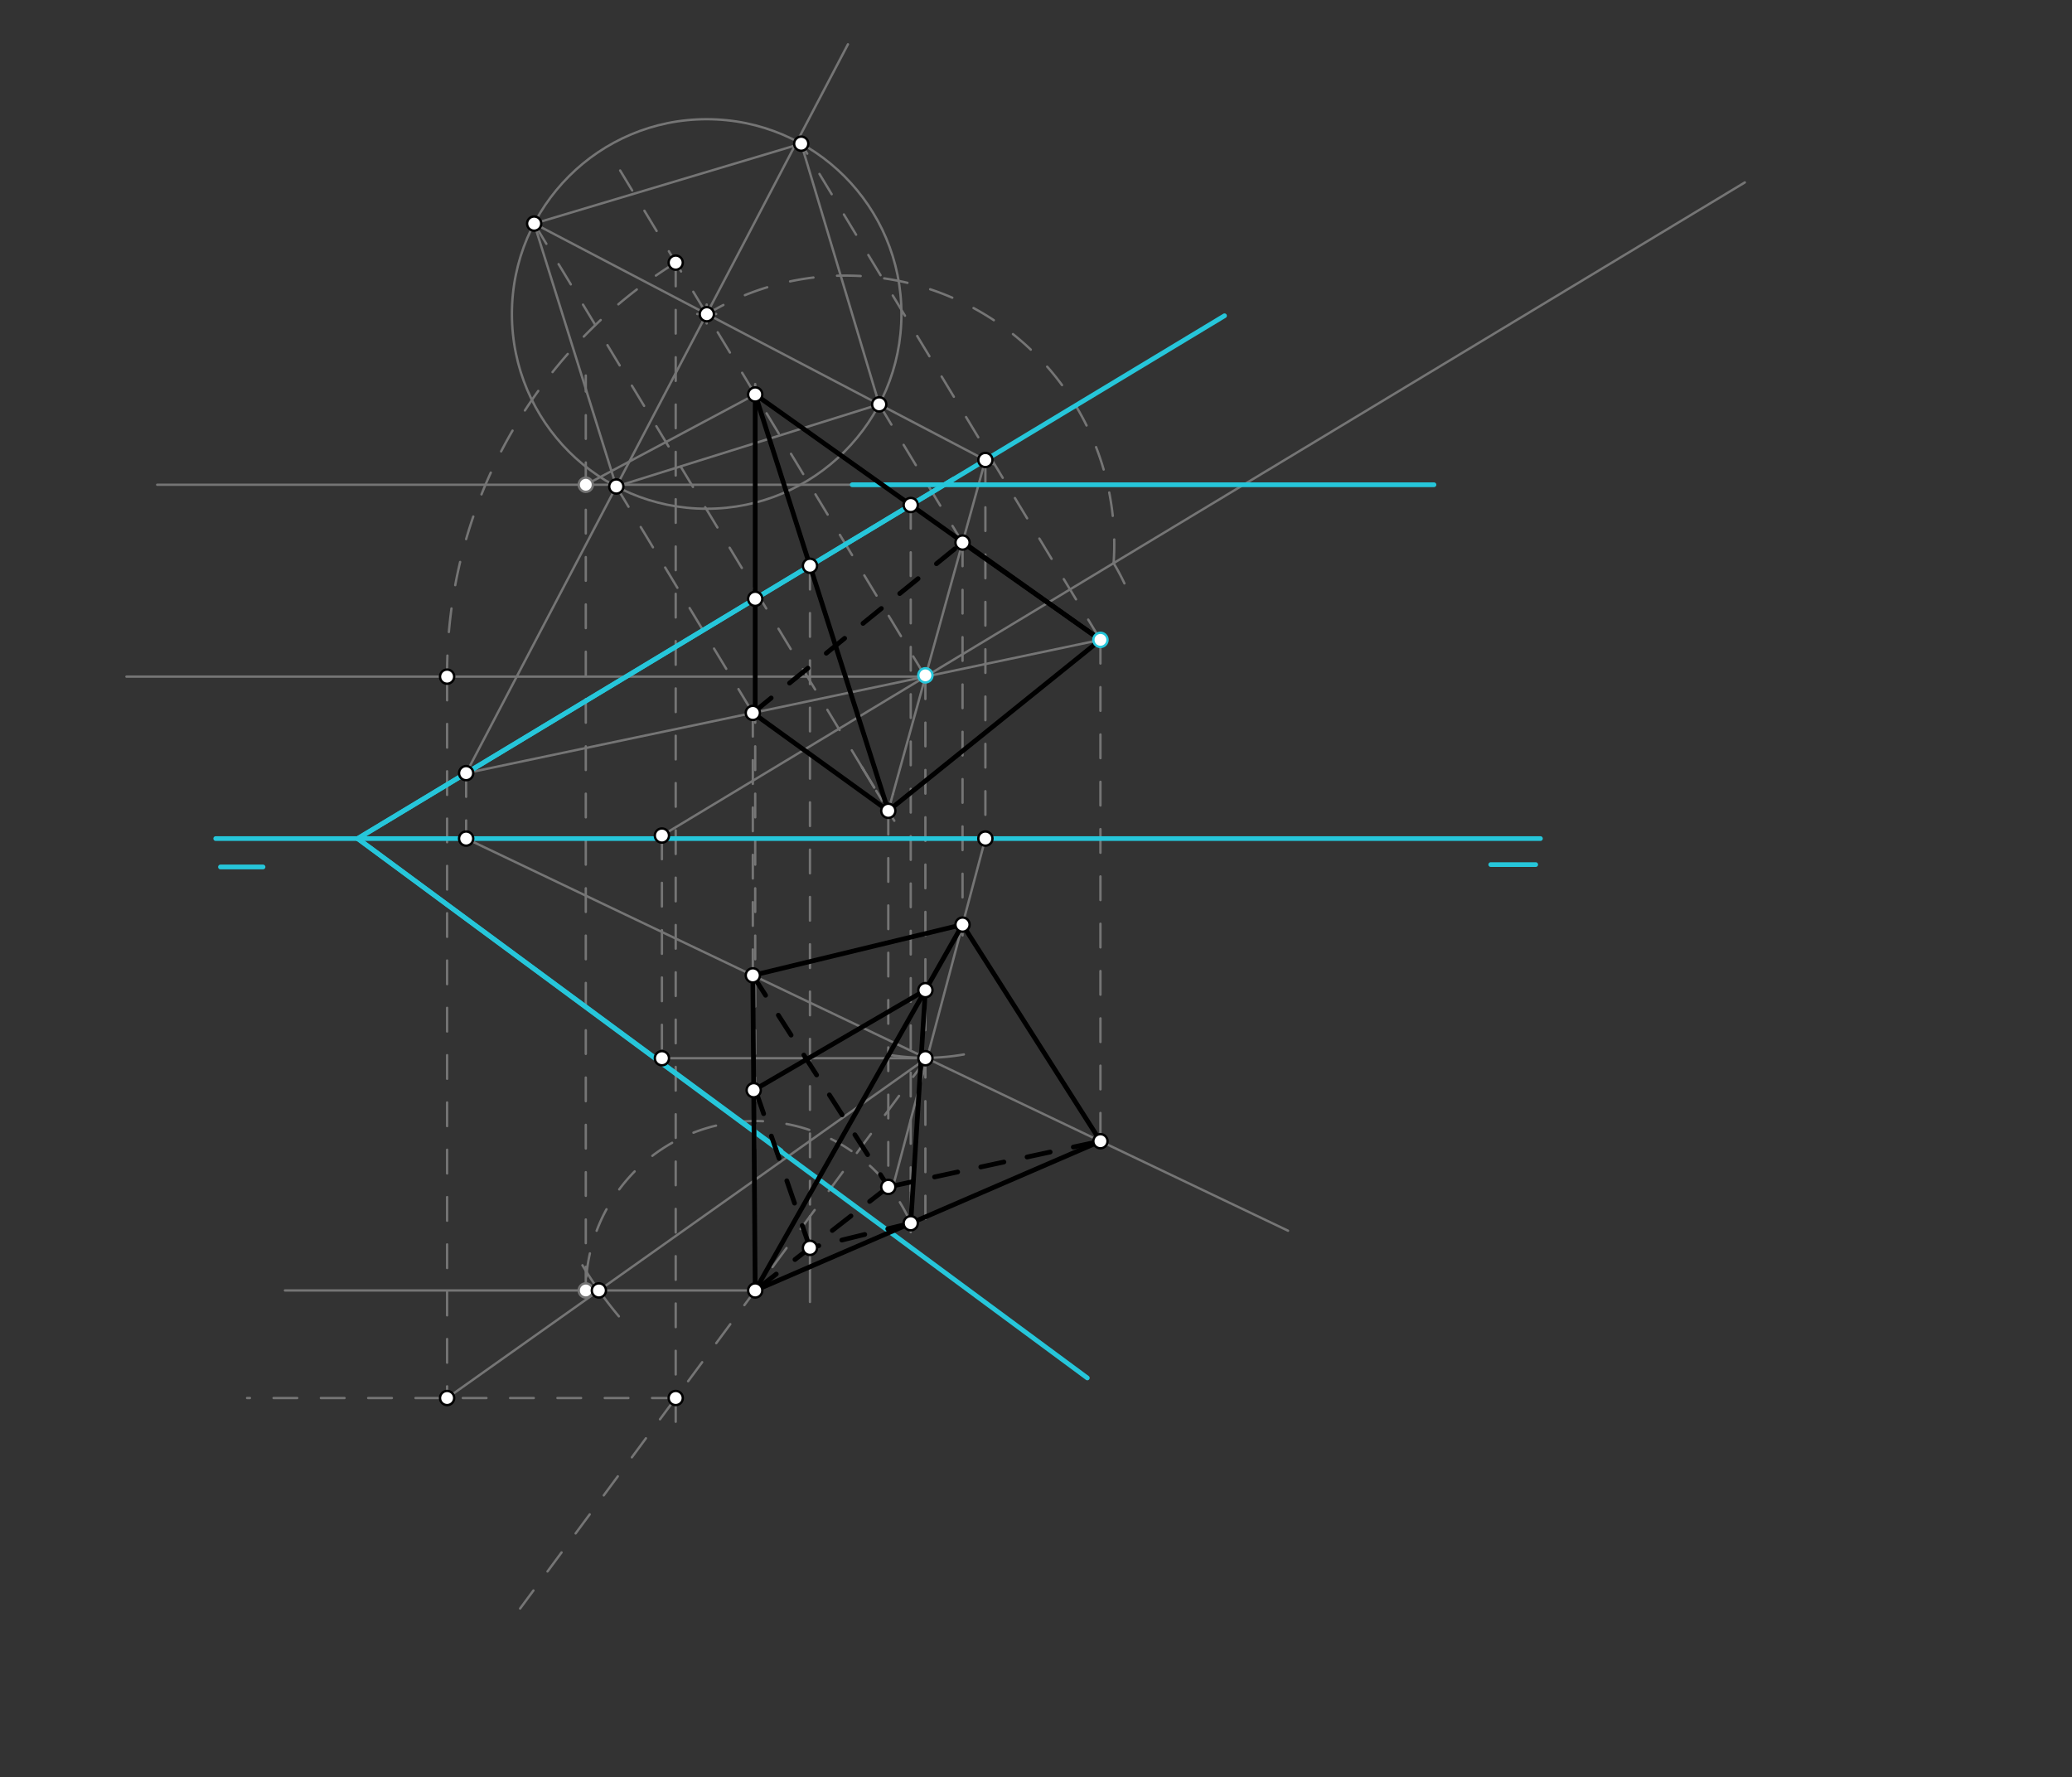 <svg xmlns="http://www.w3.org/2000/svg" class="svg--1it" height="100%" preserveAspectRatio="xMidYMid meet" viewBox="0 0 875.906 751.181" width="100%"><rect x="0" y="0" width="875.906" height="751.181" fill="#333333" stroke="none"/><defs><marker id="marker-arrow" markerHeight="16" markerUnits="userSpaceOnUse" markerWidth="24" orient="auto-start-reverse" refX="24" refY="4" viewBox="0 0 24 8"><path d="M 0 0 L 24 4 L 0 8 z" stroke="inherit"></path></marker></defs><g class="aux-layer--1FB"><g class="element--2qn"><line stroke="#757575" stroke-dasharray="none" stroke-linecap="round" stroke-width="1" x1="465.194" x2="196.193" y1="270.483" y2="327.006"></line></g><g class="element--2qn"><line stroke="#757575" stroke-dasharray="10" stroke-linecap="round" stroke-width="1" x1="197.054" x2="197.054" y1="326.825" y2="354.483"></line></g><g class="element--2qn"><line stroke="#757575" stroke-dasharray="10" stroke-linecap="round" stroke-width="1" x1="391.194" x2="391.194" y1="285.483" y2="515.26"></line></g><g class="element--2qn"><line stroke="#757575" stroke-dasharray="none" stroke-linecap="round" stroke-width="1" x1="391.194" x2="279.816" y1="286.032" y2="353.203"></line></g><g class="element--2qn"><line stroke="#757575" stroke-dasharray="10" stroke-linecap="round" stroke-width="1" x1="279.816" x2="279.816" y1="353.203" y2="447.333"></line></g><g class="element--2qn"><line stroke="#757575" stroke-dasharray="none" stroke-linecap="round" stroke-width="1" x1="279.816" x2="391.194" y1="447.333" y2="447.333"></line></g><g class="element--2qn"><line stroke="#757575" stroke-dasharray="none" stroke-linecap="round" stroke-width="1" x1="197.054" x2="544.507" y1="354.483" y2="520.26"></line></g><g class="element--2qn"><line stroke="#757575" stroke-dasharray="10" stroke-linecap="round" stroke-width="1" x1="465.194" x2="465.194" y1="270.483" y2="484.058"></line></g><g class="element--2qn"><line stroke="#757575" stroke-dasharray="none" stroke-linecap="round" stroke-width="1" x1="391.194" x2="737.605" y1="286.032" y2="77.116"></line></g><g class="element--2qn"><line stroke="#757575" stroke-dasharray="none" stroke-linecap="round" stroke-width="1" x1="391.194" x2="53.453" y1="286.032" y2="286.032"></line></g><g class="element--2qn"><path d="M 407.453 445.734 A 92.689 92.689 0 0 1 376.919 446.066" fill="none" stroke="#757575" stroke-dasharray="none" stroke-linecap="round" stroke-width="1"></path></g><g class="element--2qn"><path d="M 470.761 238.046 A 92.916 92.916 0 0 1 475.33 246.604" fill="none" stroke="#757575" stroke-dasharray="none" stroke-linecap="round" stroke-width="1"></path></g><g class="element--2qn"><line stroke="#757575" stroke-dasharray="10" stroke-linecap="round" stroke-width="1" x1="391.194" x2="262.156" y1="286.032" y2="72.069"></line></g><g class="element--2qn"><path d="M 470.761 238.046 A 113.584 113.584 0 0 0 298.797 132.824" fill="none" stroke="#757575" stroke-dasharray="10" stroke-linecap="round" stroke-width="1"></path></g><g class="element--2qn"><line stroke="#757575" stroke-dasharray="none" stroke-linecap="round" stroke-width="1" x1="197.054" x2="358.453" y1="326.825" y2="18.734"></line></g><g class="element--2qn"><line stroke="#757575" stroke-dasharray="10" stroke-linecap="round" stroke-width="1" x1="465.194" x2="338.703" y1="270.483" y2="60.743"></line></g><g class="element--2qn"><g class="center--1s5"><line x1="294.737" y1="132.725" x2="302.737" y2="132.725" stroke="#757575" stroke-width="1" stroke-linecap="round"></line><line x1="298.737" y1="128.725" x2="298.737" y2="136.725" stroke="#757575" stroke-width="1" stroke-linecap="round"></line><circle class="hit--230" cx="298.737" cy="132.725" r="4" stroke="none" fill="transparent"></circle></g><circle cx="298.737" cy="132.725" fill="none" r="82.333" stroke="#757575" stroke-dasharray="none" stroke-width="1"></circle></g><g class="element--2qn"><line stroke="#757575" stroke-dasharray="none" stroke-linecap="round" stroke-width="1" x1="298.737" x2="225.806" y1="132.725" y2="94.519"></line></g><g class="element--2qn"><line stroke="#757575" stroke-dasharray="none" stroke-linecap="round" stroke-width="1" x1="298.737" x2="371.668" y1="132.725" y2="170.931"></line></g><g class="element--2qn"><line stroke="#757575" stroke-dasharray="none" stroke-linecap="round" stroke-width="1" x1="371.668" x2="419.886" y1="170.931" y2="196.191"></line></g><g class="element--2qn"><line stroke="#757575" stroke-dasharray="none" stroke-linecap="round" stroke-width="1" x1="416.556" x2="377.453" y1="194.447" y2="335.734"></line></g><g class="element--2qn"><line stroke="#757575" stroke-dasharray="10" stroke-linecap="round" stroke-width="1" x1="371.668" x2="407.258" y1="170.931" y2="229.943"></line></g><g class="element--2qn"><line stroke="#757575" stroke-dasharray="10" stroke-linecap="round" stroke-width="1" x1="377.453" x2="372.188" y1="335.734" y2="354.758"></line></g><g class="element--2qn"><line stroke="#757575" stroke-dasharray="10" stroke-linecap="round" stroke-width="1" x1="225.806" x2="372.926" y1="94.519" y2="338.464"></line></g><g class="element--2qn"><line stroke="#757575" stroke-dasharray="10" stroke-linecap="round" stroke-width="1" x1="364.399" x2="372.926" y1="324.325" y2="338.464"></line></g><g class="element--2qn"><line stroke="#757575" stroke-dasharray="10" stroke-linecap="round" stroke-width="1" x1="364.399" x2="378.051" y1="324.325" y2="346.962"></line></g><g class="element--2qn"><line stroke="#757575" stroke-dasharray="10" stroke-linecap="round" stroke-width="1" x1="260.531" x2="320.411" y1="205.656" y2="304.946"></line></g><g class="element--2qn"><line stroke="#757575" stroke-dasharray="10" stroke-linecap="round" stroke-width="1" x1="318.248" x2="318.248" y1="301.36" y2="412.386"></line></g><g class="element--2qn"><line stroke="#757575" stroke-dasharray="10" stroke-linecap="round" stroke-width="1" x1="416.556" x2="416.556" y1="194.447" y2="354.483"></line></g><g class="element--2qn"><line stroke="#757575" stroke-dasharray="none" stroke-linecap="round" stroke-width="1" x1="416.556" x2="377.453" y1="354.483" y2="501.734"></line></g><g class="element--2qn"><line stroke="#757575" stroke-dasharray="10" stroke-linecap="round" stroke-width="1" x1="406.897" x2="406.897" y1="229.346" y2="395.413"></line></g><g class="element--2qn"><line stroke="#757575" stroke-dasharray="10" stroke-linecap="round" stroke-width="1" x1="375.511" x2="375.511" y1="342.751" y2="501.734"></line></g><g class="element--2qn"><line stroke="#757575" stroke-dasharray="none" stroke-linecap="round" stroke-width="1" x1="338.703" x2="225.806" y1="60.743" y2="94.519"></line></g><g class="element--2qn"><line stroke="#757575" stroke-dasharray="none" stroke-linecap="round" stroke-width="1" x1="225.806" x2="260.531" y1="94.519" y2="205.656"></line></g><g class="element--2qn"><line stroke="#757575" stroke-dasharray="none" stroke-linecap="round" stroke-width="1" x1="260.531" x2="371.668" y1="205.656" y2="170.931"></line></g><g class="element--2qn"><line stroke="#757575" stroke-dasharray="none" stroke-linecap="round" stroke-width="1" x1="371.668" x2="338.703" y1="170.931" y2="60.743"></line></g><g class="element--2qn"><line stroke="#757575" stroke-dasharray="10" stroke-linecap="round" stroke-width="1" x1="391.943" x2="219.869" y1="447.168" y2="679.958"></line></g><g class="element--2qn"><path d="M 285.645 111.016 A 204.452 204.452 0 0 0 189.005 286.032" fill="none" stroke="#757575" stroke-dasharray="10" stroke-linecap="round" stroke-width="1"></path></g><g class="element--2qn"><line stroke="#757575" stroke-dasharray="10" stroke-linecap="round" stroke-width="1" x1="285.645" x2="285.645" y1="111.016" y2="605.692"></line></g><g class="element--2qn"><line stroke="#757575" stroke-dasharray="10" stroke-linecap="round" stroke-width="1" x1="285.645" x2="104.453" y1="590.974" y2="590.974"></line></g><g class="element--2qn"><line stroke="#757575" stroke-dasharray="10" stroke-linecap="round" stroke-width="1" x1="189.005" x2="189.005" y1="286.032" y2="590.974"></line></g><g class="element--2qn"><line stroke="#757575" stroke-dasharray="none" stroke-linecap="round" stroke-width="1" x1="189.005" x2="391.943" y1="590.974" y2="447.168"></line></g><g class="element--2qn"><path d="M 261.611 556.44 A 170.079 170.079 0 0 1 246.218 534.867" fill="none" stroke="#757575" stroke-dasharray="none" stroke-linecap="round" stroke-width="1"></path></g><g class="element--2qn"><line stroke="#757575" stroke-dasharray="none" stroke-linecap="round" stroke-width="1" x1="253.173" x2="319.326" y1="545.503" y2="545.503"></line></g><g class="element--2qn"><line stroke="#757575" stroke-dasharray="none" stroke-linecap="round" stroke-width="1" x1="253.173" x2="120.453" y1="545.503" y2="545.503"></line></g><g class="element--2qn"><line stroke="#757575" stroke-dasharray="10" stroke-linecap="round" stroke-width="1" x1="319.256" x2="319.256" y1="545.503" y2="162.338"></line></g><g class="element--2qn"><line stroke="#757575" stroke-dasharray="10" stroke-linecap="round" stroke-width="1" x1="384.998" x2="384.998" y1="213.478" y2="514.406"></line></g><g class="element--2qn"><line stroke="#757575" stroke-dasharray="10" stroke-linecap="round" stroke-width="1" x1="342.403" x2="342.403" y1="239.167" y2="523.619"></line></g><g class="element--2qn"><line stroke="#757575" stroke-dasharray="none" stroke-linecap="round" stroke-width="1" x1="342.403" x2="342.403" y1="514.188" y2="523.619"></line></g><g class="element--2qn"><line stroke="#757575" stroke-dasharray="none" stroke-linecap="round" stroke-width="1" x1="342.403" x2="342.403" y1="514.188" y2="550.367"></line></g><g class="element--2qn"><line stroke="#757575" stroke-dasharray="none" stroke-linecap="round" stroke-width="1" x1="384.998" x2="384.998" y1="499.691" y2="520.857"></line></g><g class="element--2qn"><path d="M 384.998 517.085 A 71.622 71.622 0 0 0 247.634 545.503" fill="none" stroke="#757575" stroke-dasharray="10" stroke-linecap="round" stroke-width="1"></path></g><g class="element--2qn"><line stroke="#757575" stroke-dasharray="10" stroke-linecap="round" stroke-width="1" x1="247.634" x2="247.634" y1="545.503" y2="158.734"></line></g><g class="element--2qn"><line stroke="#757575" stroke-dasharray="none" stroke-linecap="round" stroke-width="1" x1="360.264" x2="66.453" y1="204.913" y2="204.913"></line></g><g class="element--2qn"><line stroke="#757575" stroke-dasharray="none" stroke-linecap="round" stroke-width="1" x1="247.634" x2="319.256" y1="204.913" y2="166.748"></line></g><g class="element--2qn"><circle cx="247.634" cy="545.503" r="3" stroke="#757575" stroke-width="1" fill="#ffffff"></circle>}</g><g class="element--2qn"><circle cx="247.634" cy="204.913" r="3" stroke="#757575" stroke-width="1" fill="#ffffff"></circle>}</g></g><g class="main-layer--3Vd"><g class="element--2qn"><line stroke="#26C6DA" stroke-dasharray="none" stroke-linecap="round" stroke-width="2" x1="91.194" x2="651.194" y1="354.483" y2="354.483"></line></g><g class="element--2qn"><line stroke="#26C6DA" stroke-dasharray="none" stroke-linecap="round" stroke-width="2" x1="93.194" x2="111.194" y1="366.483" y2="366.483"></line></g><g class="element--2qn"><line stroke="#26C6DA" stroke-dasharray="none" stroke-linecap="round" stroke-width="2" x1="649.194" x2="630.194" y1="365.483" y2="365.483"></line></g><g class="element--2qn"><line stroke="#26C6DA" stroke-dasharray="none" stroke-linecap="round" stroke-width="2" x1="151.194" x2="330.194" y1="354.483" y2="486.483"></line></g><g class="element--2qn"><line stroke="#26C6DA" stroke-dasharray="none" stroke-linecap="round" stroke-width="2" x1="151.194" x2="403.194" y1="354.483" y2="202.483"></line></g><g class="element--2qn"><line stroke="#26C6DA" stroke-dasharray="none" stroke-linecap="round" stroke-width="2" x1="360.264" x2="606.194" y1="204.913" y2="204.913"></line></g><g class="element--2qn"><line stroke="#26C6DA" stroke-dasharray="none" stroke-linecap="round" stroke-width="2" x1="151.194" x2="459.642" y1="354.483" y2="582.483"></line></g><g class="element--2qn"><line stroke="#26C6DA" stroke-dasharray="none" stroke-linecap="round" stroke-width="2" x1="151.194" x2="517.642" y1="354.483" y2="133.483"></line></g><g class="element--2qn"><line stroke="#000000" stroke-dasharray="10" stroke-linecap="round" stroke-width="2" x1="318.248" x2="406.897" y1="301.36" y2="229.346"></line></g><g class="element--2qn"><line stroke="#000000" stroke-dasharray="10" stroke-linecap="round" stroke-width="2" x1="318.248" x2="375.511" y1="412.307" y2="501.734"></line></g><g class="element--2qn"><line stroke="#000000" stroke-dasharray="10" stroke-linecap="round" stroke-width="2" x1="375.511" x2="465.194" y1="501.734" y2="482.419"></line></g><g class="element--2qn"><line stroke="#000000" stroke-dasharray="none" stroke-linecap="round" stroke-width="2" x1="318.248" x2="406.897" y1="412.307" y2="390.855"></line></g><g class="element--2qn"><line stroke="#000000" stroke-dasharray="none" stroke-linecap="round" stroke-width="2" x1="406.897" x2="465.194" y1="390.855" y2="482.419"></line></g><g class="element--2qn"><line stroke="#000000" stroke-dasharray="none" stroke-linecap="round" stroke-width="2" x1="318.248" x2="375.511" y1="301.36" y2="342.751"></line></g><g class="element--2qn"><line stroke="#000000" stroke-dasharray="none" stroke-linecap="round" stroke-width="2" x1="375.511" x2="465.194" y1="342.751" y2="270.483"></line></g><g class="element--2qn"><line stroke="#000000" stroke-dasharray="none" stroke-linecap="round" stroke-width="2" x1="465.194" x2="406.897" y1="270.483" y2="229.346"></line></g><g class="element--2qn"><line stroke="#000000" stroke-dasharray="10" stroke-linecap="round" stroke-width="2" x1="375.511" x2="319.256" y1="501.734" y2="545.503"></line></g><g class="element--2qn"><line stroke="#000000" stroke-dasharray="none" stroke-linecap="round" stroke-width="2" x1="318.248" x2="319.256" y1="412.307" y2="545.503"></line></g><g class="element--2qn"><line stroke="#000000" stroke-dasharray="none" stroke-linecap="round" stroke-width="2" x1="465.194" x2="319.256" y1="482.419" y2="545.503"></line></g><g class="element--2qn"><line stroke="#000000" stroke-dasharray="none" stroke-linecap="round" stroke-width="2" x1="406.897" x2="319.256" y1="390.855" y2="545.503"></line></g><g class="element--2qn"><line stroke="#000000" stroke-dasharray="none" stroke-linecap="round" stroke-width="2" x1="319.256" x2="319.256" y1="302.088" y2="166.748"></line></g><g class="element--2qn"><line stroke="#000000" stroke-dasharray="none" stroke-linecap="round" stroke-width="2" x1="465.194" x2="319.256" y1="270.483" y2="166.748"></line></g><g class="element--2qn"><line stroke="#000000" stroke-dasharray="none" stroke-linecap="round" stroke-width="2" x1="375.511" x2="319.256" y1="342.751" y2="166.748"></line></g><g class="element--2qn"><line stroke="#000000" stroke-dasharray="none" stroke-linecap="round" stroke-width="2" x1="318.615" x2="391.194" y1="460.855" y2="418.563"></line></g><g class="element--2qn"><line stroke="#000000" stroke-dasharray="none" stroke-linecap="round" stroke-width="2" x1="391.194" x2="384.998" y1="418.563" y2="517.085"></line></g><g class="element--2qn"><line stroke="#000000" stroke-dasharray="10" stroke-linecap="round" stroke-width="2" x1="384.998" x2="342.403" y1="517.085" y2="527.494"></line></g><g class="element--2qn"><line stroke="#000000" stroke-dasharray="10" stroke-linecap="round" stroke-width="2" x1="342.403" x2="319.256" y1="527.494" y2="460.482"></line></g><g class="element--2qn"><circle cx="391.194" cy="285.483" r="3" stroke="#26C6DA" stroke-width="1" fill="#ffffff"></circle>}</g><g class="element--2qn"><circle cx="465.194" cy="270.483" r="3" stroke="#26C6DA" stroke-width="1" fill="#ffffff"></circle>}</g><g class="element--2qn"><circle cx="197.054" cy="326.825" r="3" stroke="#000000" stroke-width="1" fill="#ffffff"></circle>}</g><g class="element--2qn"><circle cx="197.054" cy="354.483" r="3" stroke="#000000" stroke-width="1" fill="#ffffff"></circle>}</g><g class="element--2qn"><circle cx="279.816" cy="353.203" r="3" stroke="#000000" stroke-width="1" fill="#ffffff"></circle>}</g><g class="element--2qn"><circle cx="279.816" cy="447.333" r="3" stroke="#000000" stroke-width="1" fill="#ffffff"></circle>}</g><g class="element--2qn"><circle cx="391.194" cy="447.333" r="3" stroke="#000000" stroke-width="1" fill="#ffffff"></circle>}</g><g class="element--2qn"><circle cx="465.194" cy="482.419" r="3" stroke="#000000" stroke-width="1" fill="#ffffff"></circle>}</g><g class="element--2qn"><circle cx="298.797" cy="132.824" r="3" stroke="#000000" stroke-width="1" fill="#ffffff"></circle>}</g><g class="element--2qn"><circle cx="338.703" cy="60.743" r="3" stroke="#000000" stroke-width="1" fill="#ffffff"></circle>}</g><g class="element--2qn"><circle cx="260.531" cy="205.656" r="3" stroke="#000000" stroke-width="1" fill="#ffffff"></circle>}</g><g class="element--2qn"><circle cx="225.806" cy="94.519" r="3" stroke="#000000" stroke-width="1" fill="#ffffff"></circle>}</g><g class="element--2qn"><circle cx="371.668" cy="170.931" r="3" stroke="#000000" stroke-width="1" fill="#ffffff"></circle>}</g><g class="element--2qn"><circle cx="416.556" cy="194.447" r="3" stroke="#000000" stroke-width="1" fill="#ffffff"></circle>}</g><g class="element--2qn"><circle cx="406.897" cy="229.346" r="3" stroke="#000000" stroke-width="1" fill="#ffffff"></circle>}</g><g class="element--2qn"><circle cx="375.511" cy="342.751" r="3" stroke="#000000" stroke-width="1" fill="#ffffff"></circle>}</g><g class="element--2qn"><circle cx="318.248" cy="301.36" r="3" stroke="#000000" stroke-width="1" fill="#ffffff"></circle>}</g><g class="element--2qn"><circle cx="318.248" cy="412.307" r="3" stroke="#000000" stroke-width="1" fill="#ffffff"></circle>}</g><g class="element--2qn"><circle cx="416.556" cy="354.483" r="3" stroke="#000000" stroke-width="1" fill="#ffffff"></circle>}</g><g class="element--2qn"><circle cx="406.897" cy="390.855" r="3" stroke="#000000" stroke-width="1" fill="#ffffff"></circle>}</g><g class="element--2qn"><circle cx="375.511" cy="501.734" r="3" stroke="#000000" stroke-width="1" fill="#ffffff"></circle>}</g><g class="element--2qn"><circle cx="285.645" cy="111.016" r="3" stroke="#000000" stroke-width="1" fill="#ffffff"></circle>}</g><g class="element--2qn"><circle cx="189.005" cy="286.032" r="3" stroke="#000000" stroke-width="1" fill="#ffffff"></circle>}</g><g class="element--2qn"><circle cx="285.645" cy="590.974" r="3" stroke="#000000" stroke-width="1" fill="#ffffff"></circle>}</g><g class="element--2qn"><circle cx="189.005" cy="590.974" r="3" stroke="#000000" stroke-width="1" fill="#ffffff"></circle>}</g><g class="element--2qn"><circle cx="253.173" cy="545.503" r="3" stroke="#000000" stroke-width="1" fill="#ffffff"></circle>}</g><g class="element--2qn"><circle cx="319.256" cy="545.503" r="3" stroke="#000000" stroke-width="1" fill="#ffffff"></circle>}</g><g class="element--2qn"><circle cx="319.256" cy="166.748" r="3" stroke="#000000" stroke-width="1" fill="#ffffff"></circle>}</g><g class="element--2qn"><circle cx="384.998" cy="213.478" r="3" stroke="#000000" stroke-width="1" fill="#ffffff"></circle>}</g><g class="element--2qn"><circle cx="342.403" cy="239.167" r="3" stroke="#000000" stroke-width="1" fill="#ffffff"></circle>}</g><g class="element--2qn"><circle cx="319.256" cy="253.127" r="3" stroke="#000000" stroke-width="1" fill="#ffffff"></circle>}</g><g class="element--2qn"><circle cx="318.615" cy="460.855" r="3" stroke="#000000" stroke-width="1" fill="#ffffff"></circle>}</g><g class="element--2qn"><circle cx="342.403" cy="527.494" r="3" stroke="#000000" stroke-width="1" fill="#ffffff"></circle>}</g><g class="element--2qn"><circle cx="391.194" cy="418.563" r="3" stroke="#000000" stroke-width="1" fill="#ffffff"></circle>}</g><g class="element--2qn"><circle cx="384.998" cy="517.085" r="3" stroke="#000000" stroke-width="1" fill="#ffffff"></circle>}</g></g><g class="snaps-layer--2PT"></g><g class="temp-layer--rAP"></g></svg>